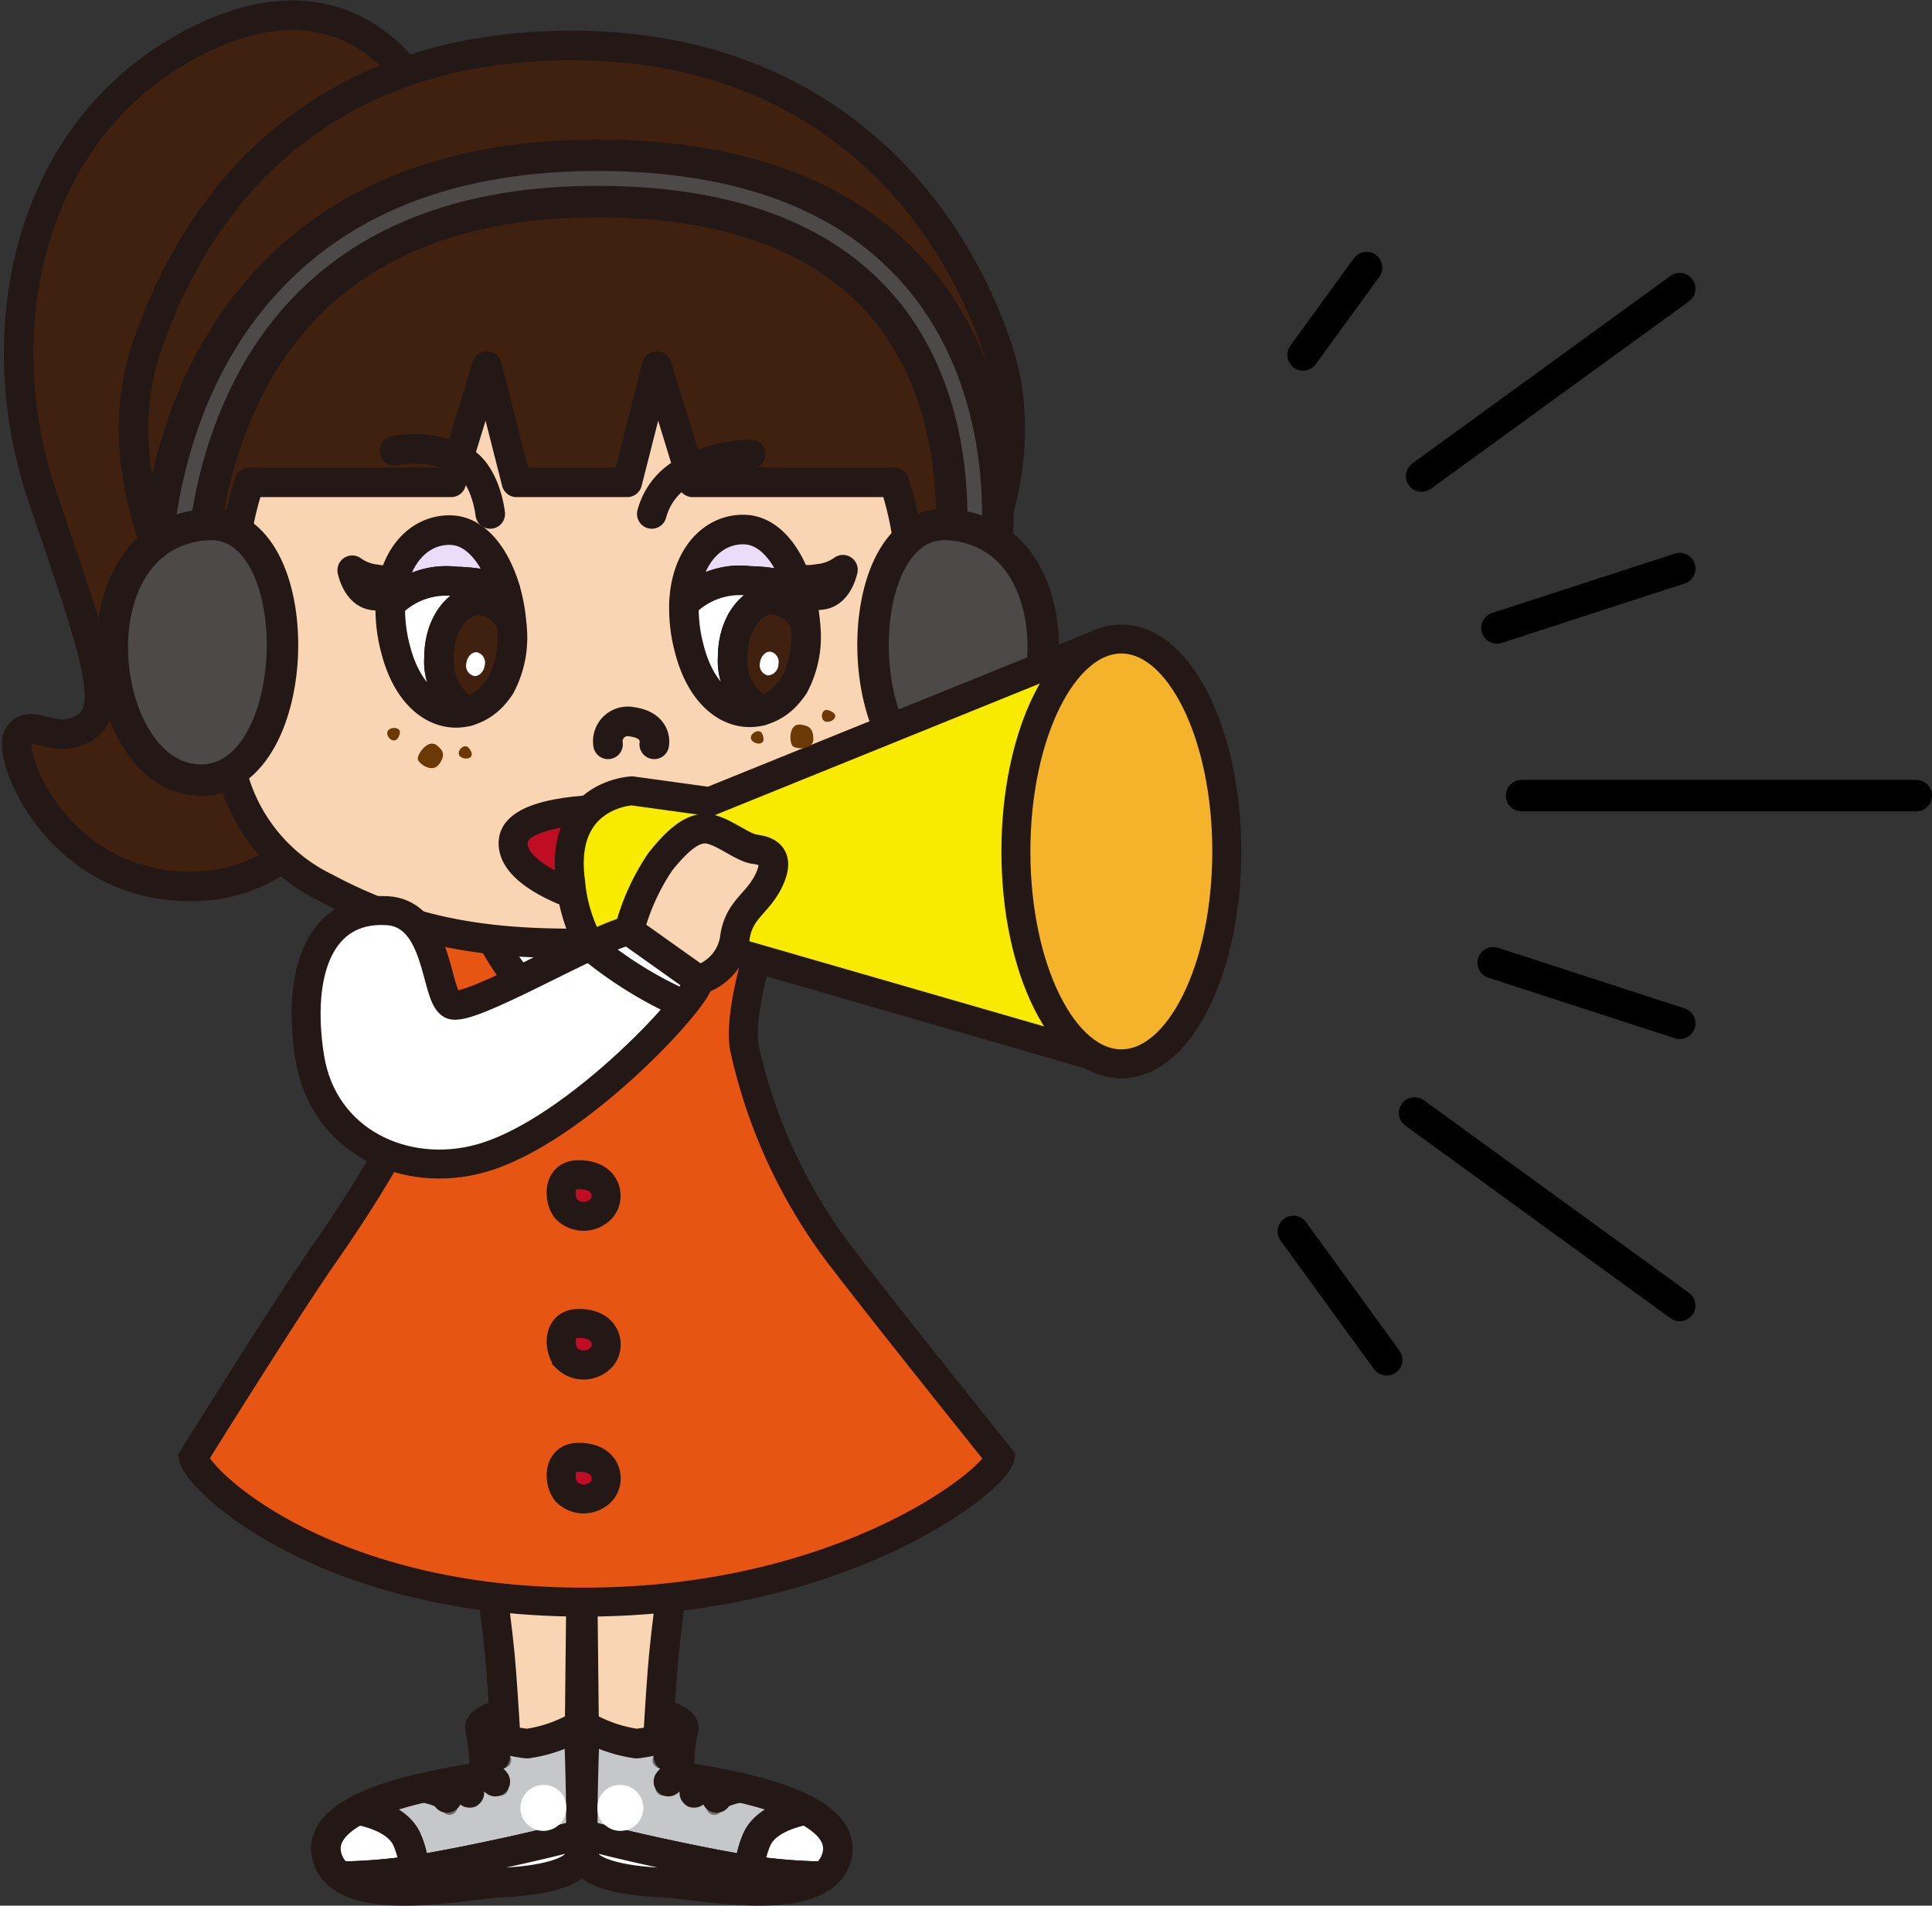 <svg xmlns="http://www.w3.org/2000/svg" width="122.765" height="121.12" viewBox="0 0 122.765 121.12">
  <rect x="0" y="0" width="122.765" height="121.12" fill="#333333" stroke="none"/>
  <g id="icon__tZ-Goal" transform="translate(-453.587 -3624.136)">
    <g id="Group_982" data-name="Group 982" transform="translate(454.647 3625.104)">
      <g id="Group_16" data-name="Group 16">
        <path id="Path_2414" data-name="Path 2414" d="M631.869,78.944a4.278,4.278,0,0,1,1.685-2.417,9.158,9.158,0,0,1,4.6-1.381" transform="translate(-591.493 -46.959)" fill="none" stroke="#231815" stroke-linecap="round" stroke-linejoin="round" stroke-width="1.879"/>
        <path id="Path_2415" data-name="Path 2415" d="M671.45,78.548s-.272-2.64-1.89-3.453a6.594,6.594,0,0,0-4.191-.559" transform="translate(-641.303 -46.563)" fill="none" stroke="#231815" stroke-linecap="round" stroke-linejoin="round" stroke-width="1.879"/>
        <path id="Path_2416" data-name="Path 2416" d="M651.3,156.174c-1.309.039-1.183,1.612-.71,2.187a1.545,1.545,0,0,0,2.189,0c.651-.633.473-2.245-1.479-2.187" transform="translate(-615.526 -90.678)" fill="#c10d23"/>
        <path id="Path_2417" data-name="Path 2417" d="M651.3,156.174c-1.309.039-1.183,1.612-.71,2.187a1.545,1.545,0,0,0,2.189,0C653.432,157.728,653.254,156.117,651.3,156.174Z" transform="translate(-615.526 -90.678)" fill="none" stroke="#231815" stroke-miterlimit="10" stroke-width="1.841"/>
        <path id="Path_2418" data-name="Path 2418" d="M653.978,134.277s-.9,8.8-7.111,8.8-8.461-9.964-8.461-9.964Z" transform="translate(-610.539 -78.237)" fill="#fff"/>
        <path id="Path_2419" data-name="Path 2419" d="M653.978,134.277s-.9,8.8-7.111,8.8-8.461-9.964-8.461-9.964Z" transform="translate(-610.539 -78.237)" fill="none" stroke="#231815" stroke-miterlimit="10" stroke-width="1.841"/>
        <path id="Path_2420" data-name="Path 2420" d="M653.959,248.808c-.466-1.172,6.4-2.02,6.325-1.129s-1.241,2.026-3.341,2.026-2.8-.442-2.983-.9" transform="translate(-624.502 -139.852)" fill="#717071"/>
        <path id="Path_2421" data-name="Path 2421" d="M653.959,248.808c-.466-1.172,6.4-2.02,6.325-1.129s-1.241,2.026-3.341,2.026S654.141,249.263,653.959,248.808Z" transform="translate(-624.502 -139.852)" fill="none" stroke="#231815" stroke-miterlimit="10" stroke-width="1.879"/>
        <path id="Path_2422" data-name="Path 2422" d="M653.673,222.638s.712,3.954,1.069,7.72c.244,2.58.563,8.824.563,8.824h4.455l.188-17.394Z" transform="translate(-624.035 -126.083)" fill="#fad5b4"/>
        <path id="Path_2423" data-name="Path 2423" d="M653.673,222.638s.712,3.954,1.069,7.72c.244,2.58.563,8.824.563,8.824h4.455l.188-17.394Z" transform="translate(-624.035 -126.083)" fill="none" stroke="#231815" stroke-miterlimit="10" stroke-width="1.879"/>
        <path id="Path_2424" data-name="Path 2424" d="M667.956,256.955c-2.585.725-7.847,1.851-10.585,2.28a5.677,5.677,0,0,0-.47-1.975c-.5-1.1-1.9-1.612-3.106-1.861,2.748-1.45,7.387-1.966,7.775-2.128.572-.238,0-2.986,0-2.986a8.271,8.271,0,0,0,2.983.9,9.049,9.049,0,0,0,3.27-1.136s.184,4.409.133,6.908" transform="translate(-632.114 -141.33)" fill="#c6c7c8"/>
        <path id="Path_2425" data-name="Path 2425" d="M667.956,256.955c-2.585.725-7.847,1.851-10.585,2.28a5.677,5.677,0,0,0-.47-1.975c-.5-1.1-1.9-1.612-3.106-1.861,2.748-1.45,7.387-1.966,7.775-2.128.572-.238,0-2.986,0-2.986a8.271,8.271,0,0,0,2.983.9,9.049,9.049,0,0,0,3.27-1.136S668.008,254.456,667.956,256.955Z" transform="translate(-632.114 -141.33)" fill="none" stroke="#231815" stroke-linecap="round" stroke-linejoin="round" stroke-width="1.879"/>
        <path id="Path_2426" data-name="Path 2426" d="M680.9,265.509a36.025,36.025,0,0,1-4.69.382,2.271,2.271,0,0,1-.889-1.4c-.225-1.193.674-2.118,2-2.815,1.205.248,2.605.763,3.106,1.861a5.674,5.674,0,0,1,.47,1.975" transform="translate(-655.638 -147.603)" fill="#fff"/>
        <path id="Path_2427" data-name="Path 2427" d="M680.9,265.509a36.025,36.025,0,0,1-4.69.382,2.271,2.271,0,0,1-.889-1.4c-.225-1.193.674-2.118,2-2.815,1.205.248,2.605.763,3.106,1.861A5.674,5.674,0,0,1,680.9,265.509Z" transform="translate(-655.638 -147.603)" fill="none" stroke="#231815" stroke-linecap="round" stroke-linejoin="round" stroke-width="1.879"/>
        <path id="Path_2428" data-name="Path 2428" d="M669.089,265.051a6.667,6.667,0,0,1-.133,1.622c-.317.773-2.166,1.317-4.792,1.431-1.185.058-3.464.448-5.67.525-1.849.058-3.637-.124-4.679-.916a36.116,36.116,0,0,0,4.69-.382c2.738-.43,8-1.555,10.585-2.281" transform="translate(-633.245 -149.426)" fill="#fff"/>
        <path id="Path_2429" data-name="Path 2429" d="M669.089,265.051a6.667,6.667,0,0,1-.133,1.622c-.317.773-2.166,1.317-4.792,1.431-1.185.058-3.464.448-5.67.525-1.849.058-3.637-.124-4.679-.916a36.116,36.116,0,0,0,4.69-.382C661.242,266.9,666.5,265.776,669.089,265.051Z" transform="translate(-633.245 -149.426)" fill="none" stroke="#231815" stroke-linecap="round" stroke-linejoin="round" stroke-width="1.879"/>
        <path id="Path_2430" data-name="Path 2430" d="M658.6,259.588a1.459,1.459,0,1,1-1.456-1.36,1.41,1.41,0,0,1,1.456,1.36" transform="translate(-623.676 -145.744)" fill="#fff"/>
        <path id="Path_2431" data-name="Path 2431" d="M663.789,254.186a.507.507,0,1,1-.506-.472.49.49,0,0,1,.506.472" transform="translate(-632.365 -143.309)" fill="#717071"/>
        <path id="Path_2432" data-name="Path 2432" d="M664.164,257.986a.507.507,0,1,1-.506-.472.49.49,0,0,1,.506.472" transform="translate(-632.924 -145.359)" fill="#717071"/>
        <path id="Path_2433" data-name="Path 2433" d="M667.778,259.6a.507.507,0,1,1-.506-.472.49.49,0,0,1,.506.472" transform="translate(-638.32 -146.23)" fill="#717071"/>
        <path id="Path_2434" data-name="Path 2434" d="M670.723,260.627a.507.507,0,1,1-.506-.472.49.49,0,0,1,.506.472" transform="translate(-642.718 -146.784)" fill="#717071"/>
        <path id="Path_2435" data-name="Path 2435" d="M671.045,258.606s1.372.236,1.5.654" transform="translate(-645.198 -145.948)" fill="#c6c7c8"/>
        <path id="Path_2436" data-name="Path 2436" d="M671.045,258.606s1.372.236,1.5.654" transform="translate(-645.198 -145.948)" fill="none" stroke="#231815" stroke-linecap="round" stroke-linejoin="round" stroke-width="1.879"/>
        <path id="Path_2437" data-name="Path 2437" d="M668.167,257.764s.917.447,1.029.715" transform="translate(-640.43 -145.494)" fill="#c6c7c8"/>
        <path id="Path_2438" data-name="Path 2438" d="M668.167,257.764s.917.447,1.029.715" transform="translate(-640.43 -145.494)" fill="none" stroke="#231815" stroke-linecap="round" stroke-linejoin="round" stroke-width="1.879"/>
        <path id="Path_2439" data-name="Path 2439" d="M664.828,257.052s.764,0,.956.328" transform="translate(-635.371 -145.11)" fill="#c6c7c8"/>
        <path id="Path_2440" data-name="Path 2440" d="M664.828,257.052s.764,0,.956.328" transform="translate(-635.371 -145.11)" fill="none" stroke="#231815" stroke-linecap="round" stroke-linejoin="round" stroke-width="1.879"/>
        <path id="Path_2441" data-name="Path 2441" d="M664.829,254.2s.076-.238.714,0" transform="translate(-635.131 -143.516)" fill="#c6c7c8"/>
        <path id="Path_2442" data-name="Path 2442" d="M664.829,254.2s.076-.238.714,0" transform="translate(-635.131 -143.516)" fill="none" stroke="#231815" stroke-linecap="round" stroke-linejoin="round" stroke-width="1.879"/>
        <path id="Path_2443" data-name="Path 2443" d="M646.858,248.808c.466-1.172-6.4-2.02-6.325-1.129s1.241,2.026,3.341,2.026,2.8-.442,2.983-.9" transform="translate(-604.49 -139.852)" fill="#717071"/>
        <path id="Path_2444" data-name="Path 2444" d="M646.858,248.808c.466-1.172-6.4-2.02-6.325-1.129s1.241,2.026,3.341,2.026S646.677,249.263,646.858,248.808Z" transform="translate(-604.49 -139.852)" fill="none" stroke="#231815" stroke-miterlimit="10" stroke-width="1.879"/>
        <path id="Path_2445" data-name="Path 2445" d="M647.22,222.638s-.713,3.954-1.069,7.72c-.244,2.58-.562,8.824-.562,8.824h-4.455l-.188-17.394Z" transform="translate(-605.033 -126.083)" fill="#fad5b4"/>
        <path id="Path_2446" data-name="Path 2446" d="M647.22,222.638s-.713,3.954-1.069,7.72c-.244,2.58-.562,8.824-.562,8.824h-4.455l-.188-17.394Z" transform="translate(-605.033 -126.083)" fill="none" stroke="#231815" stroke-miterlimit="10" stroke-width="1.879"/>
        <path id="Path_2447" data-name="Path 2447" d="M624.818,256.955c2.585.725,7.847,1.851,10.585,2.28a5.681,5.681,0,0,1,.47-1.975c.5-1.1,1.9-1.612,3.106-1.861-2.748-1.45-7.387-1.966-7.775-2.128-.573-.238,0-2.986,0-2.986a8.271,8.271,0,0,1-2.983.9,9.049,9.049,0,0,1-3.27-1.136s-.184,4.409-.133,6.908" transform="translate(-588.836 -141.33)" fill="#c6c7c8"/>
        <path id="Path_2448" data-name="Path 2448" d="M624.818,256.955c2.585.725,7.847,1.851,10.585,2.28a5.681,5.681,0,0,1,.47-1.975c.5-1.1,1.9-1.612,3.106-1.861-2.748-1.45-7.387-1.966-7.775-2.128-.573-.238,0-2.986,0-2.986a8.271,8.271,0,0,1-2.983.9,9.049,9.049,0,0,1-3.27-1.136S624.767,254.456,624.818,256.955Z" transform="translate(-588.836 -141.33)" fill="none" stroke="#231815" stroke-linecap="round" stroke-linejoin="round" stroke-width="1.879"/>
        <path id="Path_2449" data-name="Path 2449" d="M620.677,265.509a36.026,36.026,0,0,0,4.69.382,2.27,2.27,0,0,0,.889-1.4c.225-1.193-.674-2.118-2-2.815-1.205.248-2.605.763-3.106,1.861a5.672,5.672,0,0,0-.47,1.975" transform="translate(-574.11 -147.603)" fill="#fff"/>
        <path id="Path_2450" data-name="Path 2450" d="M620.677,265.509a36.026,36.026,0,0,0,4.69.382,2.27,2.27,0,0,0,.889-1.4c.225-1.193-.674-2.118-2-2.815-1.205.248-2.605.763-3.106,1.861A5.672,5.672,0,0,0,620.677,265.509Z" transform="translate(-574.11 -147.603)" fill="none" stroke="#231815" stroke-linecap="round" stroke-linejoin="round" stroke-width="1.879"/>
        <path id="Path_2451" data-name="Path 2451" d="M622.55,265.051a6.672,6.672,0,0,0,.133,1.622c.317.773,2.166,1.317,4.792,1.431,1.185.058,3.464.448,5.67.525,1.849.058,3.637-.124,4.679-.916a36.115,36.115,0,0,1-4.69-.382c-2.738-.43-8-1.555-10.585-2.281" transform="translate(-586.568 -149.426)" fill="#fff"/>
        <path id="Path_2452" data-name="Path 2452" d="M622.55,265.051a6.672,6.672,0,0,0,.133,1.622c.317.773,2.166,1.317,4.792,1.431,1.185.058,3.464.448,5.67.525,1.849.058,3.637-.124,4.679-.916a36.115,36.115,0,0,1-4.69-.382C630.4,266.9,625.135,265.776,622.55,265.051Z" transform="translate(-586.568 -149.426)" fill="none" stroke="#231815" stroke-linecap="round" stroke-linejoin="round" stroke-width="1.879"/>
        <path id="Path_2453" data-name="Path 2453" d="M645.755,259.588a1.459,1.459,0,1,0,1.456-1.36,1.41,1.41,0,0,0-1.456,1.36" transform="translate(-608.85 -145.744)" fill="#fff"/>
        <path id="Path_2454" data-name="Path 2454" d="M642.517,254.186a.507.507,0,1,0,.506-.472.49.49,0,0,0-.506.472" transform="translate(-602.116 -143.309)" fill="#717071"/>
        <path id="Path_2455" data-name="Path 2455" d="M642.141,257.986a.507.507,0,1,0,.506-.472.49.49,0,0,0-.506.472" transform="translate(-601.555 -145.359)" fill="#717071"/>
        <path id="Path_2456" data-name="Path 2456" d="M638.527,259.6a.507.507,0,1,0,.506-.472.49.49,0,0,0-.506.472" transform="translate(-596.158 -146.23)" fill="#717071"/>
        <path id="Path_2457" data-name="Path 2457" d="M635.582,260.627a.507.507,0,1,0,.506-.472.49.49,0,0,0-.506.472" transform="translate(-591.762 -146.784)" fill="#717071"/>
        <path id="Path_2458" data-name="Path 2458" d="M634.758,258.606s-1.372.236-1.5.654" transform="translate(-588.78 -145.948)" fill="#c6c7c8"/>
        <path id="Path_2459" data-name="Path 2459" d="M634.758,258.606s-1.372.236-1.5.654" transform="translate(-588.78 -145.948)" fill="none" stroke="#231815" stroke-linecap="round" stroke-linejoin="round" stroke-width="1.879"/>
        <path id="Path_2460" data-name="Path 2460" d="M638.12,257.764s-.917.447-1.03.715" transform="translate(-594.032 -145.494)" fill="#c6c7c8"/>
        <path id="Path_2461" data-name="Path 2461" d="M638.12,257.764s-.917.447-1.03.715" transform="translate(-594.032 -145.494)" fill="none" stroke="#231815" stroke-linecap="round" stroke-linejoin="round" stroke-width="1.879"/>
        <path id="Path_2462" data-name="Path 2462" d="M641.534,257.052s-.764,0-.956.328" transform="translate(-599.166 -145.11)" fill="#c6c7c8"/>
        <path id="Path_2463" data-name="Path 2463" d="M641.534,257.052s-.764,0-.956.328" transform="translate(-599.166 -145.11)" fill="none" stroke="#231815" stroke-linecap="round" stroke-linejoin="round" stroke-width="1.879"/>
        <path id="Path_2464" data-name="Path 2464" d="M641.782,254.2s-.076-.238-.714,0" transform="translate(-599.655 -143.516)" fill="#c6c7c8"/>
        <path id="Path_2465" data-name="Path 2465" d="M641.782,254.2s-.076-.238-.714,0" transform="translate(-599.655 -143.516)" fill="none" stroke="#231815" stroke-linecap="round" stroke-linejoin="round" stroke-width="1.879"/>
        <path id="Path_2466" data-name="Path 2466" d="M624.579,143.4c-4.571,0-6.885-7.227-6.885-7.227a6.628,6.628,0,0,0-3.1,1.229l-1.4,1.079s2,4.2,1.771,7.028-3.964,8.936-6.77,12.952c-2.569,3.677-8.421,13.086-8.421,13.086.282,1.437,8.291,9.2,24.8,9.2h0c16.513,0,26.174-7.764,26.456-9.2,0,0-7.651-9.54-10.339-13.086a33.787,33.787,0,0,1-5.9-12.952c-.415-2.23,1.167-7.028,1.167-7.028l-1.4-1.079a6.628,6.628,0,0,0-3.1-1.229s-2.314,7.227-6.885,7.227" transform="translate(-588.55 -79.885)" fill="#e75513"/>
        <path id="Path_2467" data-name="Path 2467" d="M624.579,143.4c-4.571,0-6.885-7.227-6.885-7.227a6.628,6.628,0,0,0-3.1,1.229l-1.4,1.079s2,4.2,1.771,7.028-3.964,8.936-6.77,12.952c-2.569,3.677-8.421,13.086-8.421,13.086.282,1.437,8.291,9.2,24.8,9.2h0c16.513,0,26.174-7.764,26.456-9.2,0,0-7.651-9.54-10.339-13.086a33.787,33.787,0,0,1-5.9-12.952c-.415-2.23,1.167-7.028,1.167-7.028l-1.4-1.079a6.628,6.628,0,0,0-3.1-1.229s-2.314,7.227-6.885,7.227" transform="translate(-588.55 -79.885)" fill="none" stroke="#231815" stroke-miterlimit="10" stroke-width="1.841"/>
        <path id="Path_2468" data-name="Path 2468" d="M700.059,19.046s-4.291-8.934-14.825-3.195-12.691,18.62-9.276,28.639,4.673,13.55,2.7,14.726-3.354-.709-4.194.472,2.388,9.53,10.773,9.61,10.58-8.627,10.58-8.627Z" transform="translate(-674.332 -13.928)" fill="#40210f"/>
        <path id="Path_2469" data-name="Path 2469" d="M700.059,19.046s-4.291-8.934-14.825-3.195-12.691,18.62-9.276,28.639,4.673,13.55,2.7,14.726-3.354-.709-4.194.472,2.388,9.53,10.773,9.61,10.58-8.627,10.58-8.627Z" transform="translate(-674.332 -13.928)" fill="none" stroke="#231815" stroke-linecap="round" stroke-linejoin="round" stroke-width="1.879"/>
        <path id="Path_2470" data-name="Path 2470" d="M627.944,91.778c5.8,0,10.5-.784,15.651-3.543a11.131,11.131,0,0,0,6.258-9.434,4.484,4.484,0,0,0,4.343-4.048c.383-3.941-3.832-1.388-3.832-1.388a17.167,17.167,0,0,0,0-9.342c-2.183-5.367-6.514-15.147-22.42-15.147s-20.414,8.313-22.42,15.147a17.164,17.164,0,0,0,0,9.342s-4.215-2.553-3.832,1.388a4.484,4.484,0,0,0,4.343,4.048,11.131,11.131,0,0,0,6.258,9.434c5.154,2.759,9.846,3.543,15.651,3.543" transform="translate(-592.668 -32.784)" fill="#fad5b4"/>
        <path id="Path_2471" data-name="Path 2471" d="M627.944,91.778c5.8,0,10.5-.784,15.651-3.543a11.131,11.131,0,0,0,6.258-9.434,4.484,4.484,0,0,0,4.343-4.048c.383-3.941-3.832-1.388-3.832-1.388a17.167,17.167,0,0,0,0-9.342c-2.183-5.367-6.514-15.147-22.42-15.147s-20.414,8.313-22.42,15.147a17.164,17.164,0,0,0,0,9.342s-4.215-2.553-3.832,1.388a4.484,4.484,0,0,0,4.343,4.048,11.131,11.131,0,0,0,6.258,9.434C617.448,90.994,622.139,91.778,627.944,91.778Z" transform="translate(-592.668 -32.784)" fill="none" stroke="#231815" stroke-miterlimit="10" stroke-width="1.879"/>
        <path id="Path_2472" data-name="Path 2472" d="M644.316,112.872a1.27,1.27,0,0,1,1.532-1.431c1.661.239,1.405,1.431,1.405,1.431" transform="translate(-606.74 -66.53)" fill="none" stroke="#231815" stroke-linecap="round" stroke-linejoin="round" stroke-width="1.879"/>
        <path id="Path_2473" data-name="Path 2473" d="M604.787,58.627V52.033a20.335,20.335,0,0,1,1.053-6.164h12.812l2.268-7.395,1.88,7.395h7.039l1.88-7.395,2.268,7.395H646.8a20.523,20.523,0,0,1,1.042,6.164v6.593s9.073-10.849,5.5-21.345c-3.423-10.047-12.015-19.177-27.024-19.177-15.633,0-23.592,9.13-27.014,19.177-3.576,10.5,5.487,21.345,5.487,21.345" transform="translate(-591.041 -16.182)" fill="#40210f"/>
        <path id="Path_2474" data-name="Path 2474" d="M604.787,58.627V52.033a20.335,20.335,0,0,1,1.053-6.164h12.812l2.268-7.395,1.88,7.395h7.039l1.88-7.395,2.268,7.395H646.8a20.523,20.523,0,0,1,1.042,6.164v6.593s9.073-10.849,5.5-21.345c-3.423-10.047-12.015-19.177-27.024-19.177-15.633,0-23.592,9.13-27.014,19.177C595.724,47.778,604.787,58.627,604.787,58.627Z" transform="translate(-591.041 -16.182)" fill="none" stroke="#231815" stroke-linecap="round" stroke-linejoin="round" stroke-width="1.879"/>
        <path id="Path_2475" data-name="Path 2475" d="M631.908,78.32a4.278,4.278,0,0,1,1.685-2.417,9.158,9.158,0,0,1,4.6-1.381" transform="translate(-591.551 -46.622)" fill="none" stroke="#231815" stroke-linecap="round" stroke-linejoin="round" stroke-width="1.879"/>
        <path id="Path_2476" data-name="Path 2476" d="M671.557,77.924s-.272-2.64-1.89-3.453a6.594,6.594,0,0,0-4.191-.559" transform="translate(-641.465 -46.227)" fill="none" stroke="#231815" stroke-linecap="round" stroke-linejoin="round" stroke-width="1.879"/>
        <path id="Path_2477" data-name="Path 2477" d="M651.6,155.55c-1.309.039-1.183,1.612-.71,2.187a1.545,1.545,0,0,0,2.189,0c.651-.633.473-2.245-1.479-2.187" transform="translate(-615.964 -90.342)" fill="#c10d23"/>
        <path id="Path_2478" data-name="Path 2478" d="M651.6,155.55c-1.309.039-1.183,1.612-.71,2.187a1.545,1.545,0,0,0,2.189,0C653.726,157.1,653.548,155.493,651.6,155.55Z" transform="translate(-615.964 -90.342)" fill="none" stroke="#231815" stroke-miterlimit="10" stroke-width="1.841"/>
        <path id="Path_2479" data-name="Path 2479" d="M651.6,173.989c-1.309.039-1.183,1.612-.71,2.187a1.545,1.545,0,0,0,2.189,0c.651-.633.473-2.245-1.479-2.187" transform="translate(-615.964 -100.291)" fill="#c10d23"/>
        <path id="Path_2480" data-name="Path 2480" d="M651.6,173.989c-1.309.039-1.183,1.612-.71,2.187a1.545,1.545,0,0,0,2.189,0C653.726,175.543,653.548,173.932,651.6,173.989Z" transform="translate(-615.964 -100.291)" fill="none" stroke="#231815" stroke-miterlimit="10" stroke-width="1.841"/>
        <path id="Path_2481" data-name="Path 2481" d="M651.578,194.522c-1.309.039-1.183,1.612-.71,2.187a1.545,1.545,0,0,0,2.189,0c.651-.633.473-2.245-1.479-2.187" transform="translate(-615.937 -111.37)" fill="#c10d23"/>
        <path id="Path_2482" data-name="Path 2482" d="M651.578,194.522c-1.309.039-1.183,1.612-.71,2.187a1.545,1.545,0,0,0,2.189,0C653.708,196.076,653.53,194.465,651.578,194.522Z" transform="translate(-615.937 -111.37)" fill="none" stroke="#231815" stroke-miterlimit="10" stroke-width="1.841"/>
        <path id="Path_2483" data-name="Path 2483" d="M651.578,213c-1.309.039-1.183,1.612-.71,2.187a1.545,1.545,0,0,0,2.189,0c.651-.633.473-2.245-1.479-2.187" transform="translate(-615.937 -121.338)" fill="#c10d23"/>
        <path id="Path_2484" data-name="Path 2484" d="M651.578,213c-1.309.039-1.183,1.612-.71,2.187a1.545,1.545,0,0,0,2.189,0C653.708,214.551,653.53,212.94,651.578,213Z" transform="translate(-615.937 -121.338)" fill="none" stroke="#231815" stroke-miterlimit="10" stroke-width="1.841"/>
        <path id="Path_2485" data-name="Path 2485" d="M620.026,91.042a3.975,3.975,0,0,0,1.473,0,3.148,3.148,0,0,0,1.528-.575s-.279,1.462-1.343,1.6-1.3-.11-1.3-.11Z" transform="translate(-570.525 -55.225)" fill="#231815"/>
        <path id="Path_2486" data-name="Path 2486" d="M620.026,91.042a3.975,3.975,0,0,0,1.473,0,3.148,3.148,0,0,0,1.528-.575s-.279,1.462-1.343,1.6-1.3-.11-1.3-.11Z" transform="translate(-570.525 -55.225)" fill="none" stroke="#231815" stroke-linecap="round" stroke-linejoin="round" stroke-width="1.879"/>
        <path id="Path_2487" data-name="Path 2487" d="M625.683,89.651a4.954,4.954,0,0,1,4.166-1.46,11.013,11.013,0,0,1,3.146.516c-.6-2.026-1.8-3.706-3.422-3.78-2.051-.087-3.786,1.717-3.89,4.724" transform="translate(-583.282 -52.235)" fill="#ebdcfa"/>
        <path id="Path_2488" data-name="Path 2488" d="M625.683,89.651a4.954,4.954,0,0,1,4.166-1.46,11.013,11.013,0,0,1,3.146.516c-.6-2.026-1.8-3.706-3.422-3.78C627.522,84.84,625.786,86.645,625.683,89.651Z" transform="translate(-583.282 -52.235)" fill="none" stroke="#231815" stroke-linecap="round" stroke-linejoin="round" stroke-width="1.879"/>
        <path id="Path_2489" data-name="Path 2489" d="M629.045,92.011a11.015,11.015,0,0,1,3.146.516,10.667,10.667,0,0,1,.4,2.221,2.436,2.436,0,0,0-2.078-1.547c-1.4,0-2.536,1.618-2.536,3.615a3.7,3.7,0,0,0,1.787,3.455c-1.747.449-3.736-.765-4.554-3.974a9.916,9.916,0,0,1-.33-2.827,4.954,4.954,0,0,1,4.166-1.46" transform="translate(-582.478 -56.055)" fill="#fff"/>
        <path id="Path_2490" data-name="Path 2490" d="M629.045,92.011a11.015,11.015,0,0,1,3.146.516,10.667,10.667,0,0,1,.4,2.221,2.436,2.436,0,0,0-2.078-1.547c-1.4,0-2.536,1.618-2.536,3.615a3.7,3.7,0,0,0,1.787,3.455c-1.747.449-3.736-.765-4.554-3.974a9.916,9.916,0,0,1-.33-2.827A4.954,4.954,0,0,1,629.045,92.011Z" transform="translate(-582.478 -56.055)" fill="none" stroke="#231815" stroke-linecap="round" stroke-linejoin="round" stroke-width="1.879"/>
        <path id="Path_2491" data-name="Path 2491" d="M624.815,98.221c0-2,1.135-3.615,2.536-3.615a2.437,2.437,0,0,1,2.078,1.547,6.574,6.574,0,0,1-.72,3.916,4.457,4.457,0,0,1-.3.4,3.443,3.443,0,0,1-1.806,1.206,3.7,3.7,0,0,1-1.787-3.455" transform="translate(-579.317 -57.459)" fill="#40210f"/>
        <path id="Path_2492" data-name="Path 2492" d="M624.815,98.221c0-2,1.135-3.615,2.536-3.615a2.437,2.437,0,0,1,2.078,1.547,6.574,6.574,0,0,1-.72,3.916,4.457,4.457,0,0,1-.3.4,3.443,3.443,0,0,1-1.806,1.206A3.7,3.7,0,0,1,624.815,98.221Z" transform="translate(-579.317 -57.459)" fill="none" stroke="#231815" stroke-linecap="round" stroke-linejoin="round" stroke-width="1.879"/>
        <path id="Path_2493" data-name="Path 2493" d="M629.5,102.588a.714.714,0,0,1-.671.706.667.667,0,0,1-.5-.805c.047-.417.348-.733.67-.706a.668.668,0,0,1,.5.805" transform="translate(-581.097 -61.331)" fill="#fff"/>
        <path id="Path_2494" data-name="Path 2494" d="M680.184,91.119a3.972,3.972,0,0,1-1.472,0,3.148,3.148,0,0,1-1.528-.575s.279,1.462,1.343,1.6,1.3-.11,1.3-.11Z" transform="translate(-655.863 -55.267)" fill="#231815"/>
        <path id="Path_2495" data-name="Path 2495" d="M680.184,91.119a3.972,3.972,0,0,1-1.472,0,3.148,3.148,0,0,1-1.528-.575s.279,1.462,1.343,1.6,1.3-.11,1.3-.11Z" transform="translate(-655.863 -55.267)" fill="none" stroke="#231815" stroke-linecap="round" stroke-linejoin="round" stroke-width="1.879"/>
        <path id="Path_2496" data-name="Path 2496" d="M663.529,89.729a4.954,4.954,0,0,1,4.166-1.46,11.017,11.017,0,0,1,3.146.516c-.6-2.026-1.8-3.706-3.422-3.78-2.051-.087-3.786,1.717-3.89,4.724" transform="translate(-639.787 -52.277)" fill="#ebdcfa"/>
        <path id="Path_2497" data-name="Path 2497" d="M663.529,89.729a4.954,4.954,0,0,1,4.166-1.46,11.017,11.017,0,0,1,3.146.516c-.6-2.026-1.8-3.706-3.422-3.78C665.368,84.917,663.632,86.722,663.529,89.729Z" transform="translate(-639.787 -52.277)" fill="none" stroke="#231815" stroke-linecap="round" stroke-linejoin="round" stroke-width="1.879"/>
        <path id="Path_2498" data-name="Path 2498" d="M666.891,92.088a11.015,11.015,0,0,1,3.145.516,10.655,10.655,0,0,1,.4,2.221,2.436,2.436,0,0,0-2.078-1.547c-1.4,0-2.536,1.618-2.536,3.615a3.7,3.7,0,0,0,1.787,3.455c-1.747.449-3.736-.765-4.554-3.974a9.923,9.923,0,0,1-.33-2.827,4.954,4.954,0,0,1,4.166-1.46" transform="translate(-638.983 -56.096)" fill="#fff"/>
        <path id="Path_2499" data-name="Path 2499" d="M666.891,92.088a11.015,11.015,0,0,1,3.145.516,10.655,10.655,0,0,1,.4,2.221,2.436,2.436,0,0,0-2.078-1.547c-1.4,0-2.536,1.618-2.536,3.615a3.7,3.7,0,0,0,1.787,3.455c-1.747.449-3.736-.765-4.554-3.974a9.923,9.923,0,0,1-.33-2.827A4.954,4.954,0,0,1,666.891,92.088Z" transform="translate(-638.983 -56.096)" fill="none" stroke="#231815" stroke-linecap="round" stroke-linejoin="round" stroke-width="1.879"/>
        <path id="Path_2500" data-name="Path 2500" d="M662.661,98.3c0-2,1.135-3.615,2.536-3.615a2.437,2.437,0,0,1,2.078,1.547,6.573,6.573,0,0,1-.72,3.916,4.433,4.433,0,0,1-.3.4,3.443,3.443,0,0,1-1.806,1.206,3.7,3.7,0,0,1-1.787-3.455" transform="translate(-635.822 -57.5)" fill="#40210f"/>
        <path id="Path_2501" data-name="Path 2501" d="M662.661,98.3c0-2,1.135-3.615,2.536-3.615a2.437,2.437,0,0,1,2.078,1.547,6.573,6.573,0,0,1-.72,3.916,4.433,4.433,0,0,1-.3.4,3.443,3.443,0,0,1-1.806,1.206A3.7,3.7,0,0,1,662.661,98.3Z" transform="translate(-635.822 -57.5)" fill="none" stroke="#231815" stroke-linecap="round" stroke-linejoin="round" stroke-width="1.879"/>
        <path id="Path_2502" data-name="Path 2502" d="M667.346,102.665c-.047.417-.347.733-.671.706a.668.668,0,0,1-.5-.805c.048-.417.348-.733.671-.706a.668.668,0,0,1,.5.805" transform="translate(-637.602 -61.372)" fill="#fff"/>
        <path id="Path_2503" data-name="Path 2503" d="M600.077,60.813l2.918-.111c0-.1-.284-10.568,6.546-17.71,4.316-4.514,10.573-6.8,18.6-6.8,8.279,0,14.394,2.253,18.174,6.7,5.55,6.523,4.231,15.753,4.217,15.845l2.886.452c.066-.43,1.552-10.623-4.868-18.194-4.358-5.14-11.225-7.747-20.408-7.747-8.858,0-15.83,2.6-20.718,7.725-7.69,8.064-7.36,19.369-7.342,19.846" transform="translate(-591.267 -24.348)" fill="#4c4948"/>
        <path id="Path_2504" data-name="Path 2504" d="M600.077,60.813l2.918-.111c0-.1-.284-10.568,6.546-17.71,4.316-4.514,10.573-6.8,18.6-6.8,8.279,0,14.394,2.253,18.174,6.7,5.55,6.523,4.231,15.753,4.217,15.845l2.886.452c.066-.43,1.552-10.623-4.868-18.194-4.358-5.14-11.225-7.747-20.408-7.747-8.858,0-15.83,2.6-20.718,7.725C599.729,49.03,600.059,60.335,600.077,60.813Z" transform="translate(-591.267 -24.348)" fill="none" stroke="#231815" stroke-miterlimit="10" stroke-width="2"/>
        <path id="Path_2505" data-name="Path 2505" d="M698.243,84.227c6.626-.475,6.346,16.193-.325,16.245s-8.506-15.613.325-16.245" transform="translate(-686.179 -51.854)" fill="#4c4948"/>
        <path id="Path_2506" data-name="Path 2506" d="M698.243,84.227c6.626-.475,6.346,16.193-.325,16.245S689.412,84.86,698.243,84.227Z" transform="translate(-686.179 -51.854)" fill="none" stroke="#231815" stroke-miterlimit="10" stroke-width="2"/>
        <path id="Path_2507" data-name="Path 2507" d="M620.405,107.624s1.378,7.713-5.039,10.822-10.146,2.239-10.146,2.239" transform="translate(-560.728 -64.483)" fill="none" stroke="#231815" stroke-miterlimit="10" stroke-width="3"/>
        <path id="Path_2508" data-name="Path 2508" d="M630.442,133.122c0,1.186,1.758,2.147,3.927,2.147s3.927-.961,3.927-2.147-1.758-2.147-3.927-2.147-3.927.961-3.927,2.147" transform="translate(-590.93 -77.083)" fill="#231815"/>
        <path id="Path_2509" data-name="Path 2509" d="M599.033,84.227c-6.626-.475-6.346,16.193.325,16.245s8.506-15.613-.325-16.245" transform="translate(-539.792 -51.854)" fill="#4c4948"/>
        <path id="Path_2510" data-name="Path 2510" d="M599.033,84.227c-6.626-.475-6.346,16.193.325,16.245S607.865,84.86,599.033,84.227Z" transform="translate(-539.792 -51.854)" fill="none" stroke="#231815" stroke-miterlimit="10" stroke-width="2"/>
        <path id="Path_2511" data-name="Path 2511" d="M655.972,123.5s-6.039-.114-6.365,1.959,3.757,3.438,3.757,3.438Z" transform="translate(-618.046 -73.047)" fill="#c10d23"/>
        <path id="Path_2512" data-name="Path 2512" d="M655.972,123.5s-6.039-.114-6.365,1.959,3.757,3.438,3.757,3.438Z" transform="translate(-618.046 -73.047)" fill="none" stroke="#231815" stroke-miterlimit="10" stroke-width="1.841"/>
        <path id="Path_2513" data-name="Path 2513" d="M593.07,110.672l-4.946-.681s-4.679.2-3.893,5.823a9.977,9.977,0,0,0,1.3,4.122l4.929-.91,28.758,8.313L617.935,100.6Z" transform="translate(-549.029 -60.693)" fill="#f8eb00"/>
        <path id="Path_2514" data-name="Path 2514" d="M593.07,110.672l-4.946-.681s-4.679.2-3.893,5.823a9.977,9.977,0,0,0,1.3,4.122l4.929-.91,28.758,8.313L617.935,100.6Z" transform="translate(-549.029 -60.693)" fill="none" stroke="#231815" stroke-linecap="round" stroke-linejoin="round" stroke-width="1.841"/>
        <path id="Path_2515" data-name="Path 2515" d="M570.555,113.541c0,7.454,3,13.5,6.7,13.5s6.7-6.043,6.7-13.5-3-13.5-6.7-13.5-6.7,6.043-6.7,13.5" transform="translate(-507.062 -60.393)" fill="#f5b32c"/>
        <path id="Path_2516" data-name="Path 2516" d="M570.555,113.541c0,7.454,3,13.5,6.7,13.5s6.7-6.043,6.7-13.5-3-13.5-6.7-13.5S570.555,106.086,570.555,113.541Z" transform="translate(-507.062 -60.393)" fill="none" stroke="#231815" stroke-linecap="round" stroke-linejoin="round" stroke-width="1.841"/>
        <path id="Path_2517" data-name="Path 2517" d="M643.765,137.524c-4.263-.249-5.757,3.91-4.92,9.287s6.07,7.8,10.887,6.452c6.154-1.716,14.236-10.655,13.818-11.34s-2.3-3.519-4.4-3.128-10.259,5.279-11.306,4.692-.733-5.767-4.082-5.963" transform="translate(-620.232 -80.61)" fill="#fff"/>
        <path id="Path_2518" data-name="Path 2518" d="M643.765,137.524c-4.263-.249-5.757,3.91-4.92,9.287s6.07,7.8,10.887,6.452c6.154-1.716,14.236-10.655,13.818-11.34s-2.3-3.519-4.4-3.128-10.259,5.279-11.306,4.692S647.115,137.719,643.765,137.524Z" transform="translate(-620.232 -80.61)" fill="none" stroke="#231815" stroke-miterlimit="10" stroke-width="1.841"/>
        <path id="Path_2519" data-name="Path 2519" d="M628.986,132.7a14.225,14.225,0,0,1,1.989-4.4c1.256-1.564,2.2-2.249,3.141-2.053s2.093,1.173,2.826,1.271,1.675.359.942,1.939-1.989,1.874-2.2,3.829a3.25,3.25,0,0,1-2.3,2.542Z" transform="translate(-590.066 -74.513)" fill="#fad5b4"/>
        <path id="Path_2520" data-name="Path 2520" d="M628.986,132.7a14.225,14.225,0,0,1,1.989-4.4c1.256-1.564,2.2-2.249,3.141-2.053s2.093,1.173,2.826,1.271,1.675.359.942,1.939-1.989,1.874-2.2,3.829a3.25,3.25,0,0,1-2.3,2.542Z" transform="translate(-590.066 -74.513)" fill="none" stroke="#231815" stroke-miterlimit="10" stroke-width="1.879"/>
        <path id="Path_2521" data-name="Path 2521" d="M646.628,146.138a25.786,25.786,0,0,1-5.682-3.543" transform="translate(-604.44 -83.352)" fill="#f8eb00"/>
        <path id="Path_2522" data-name="Path 2522" d="M646.628,146.138a25.786,25.786,0,0,1-5.682-3.543" transform="translate(-604.44 -83.352)" fill="none" stroke="#231815" stroke-linecap="round" stroke-linejoin="round" stroke-width="1.841"/>
        <path id="Path_2523" data-name="Path 2523" d="M624.475,111.852c-.777-.1-.721,1.2-.474,1.38s1.305.25,1.293-.484-.362-.838-.819-.9" transform="translate(-574.671 -66.761)" fill="#6a3906"/>
        <path id="Path_2524" data-name="Path 2524" d="M621.419,109.844c-.461-.141-.561.655-.139.733s.995-.471.139-.733" transform="translate(-569.848 -65.672)" fill="#6a3906"/>
        <path id="Path_2525" data-name="Path 2525" d="M630.972,112.925c-.19-.416-.9.039-.681.386s1.035.388.681-.386" transform="translate(-583.599 -67.254)" fill="#6a3906"/>
        <path id="Path_2526" data-name="Path 2526" d="M672.79,114.594c-.587-.486-1.312.618-1.217.9s.935.887,1.363.271.2-.884-.146-1.17" transform="translate(-646.078 -68.178)" fill="#6a3906"/>
        <path id="Path_2527" data-name="Path 2527" d="M668.5,114.949c-.3-.357-.856.252-.552.537s1.107.126.552-.537" transform="translate(-639.772 -68.377)" fill="#6a3906"/>
        <path id="Path_2528" data-name="Path 2528" d="M677.916,112.649c.09-.445-.768-.434-.8-.033s.629.86.8.033" transform="translate(-653.569 -67.014)" fill="#6a3906"/>
      </g>
    </g>
    <g id="Group_14" data-name="Group 14" transform="translate(535.771 3641.141)">
      <line id="Line_8" data-name="Line 8" x1="25.079" transform="translate(14.502 33.566)" fill="none" stroke="#000" stroke-linecap="round" stroke-linejoin="round" stroke-width="2"/>
      <line id="Line_9" data-name="Line 9" x1="11.616" y2="3.774" transform="translate(12.935 19.133)" fill="none" stroke="#000" stroke-linecap="round" stroke-linejoin="round" stroke-width="2"/>
      <line id="Line_10" data-name="Line 10" x1="16.4" y2="11.915" transform="translate(8.151 1.34)" fill="none" stroke="#000" stroke-linecap="round" stroke-linejoin="round" stroke-width="2"/>
      <line id="Line_11" data-name="Line 11" x1="4.035" y2="5.553" transform="translate(0.618 0)" fill="none" stroke="#000" stroke-linecap="round" stroke-linejoin="round" stroke-width="2"/>
      <line id="Line_12" data-name="Line 12" x1="5.931" y1="8.163" transform="translate(0 61.264)" fill="none" stroke="#000" stroke-linecap="round" stroke-linejoin="round" stroke-width="2"/>
      <line id="Line_13" data-name="Line 13" x1="16.849" y1="12.242" transform="translate(7.702 53.731)" fill="none" stroke="#000" stroke-linecap="round" stroke-linejoin="round" stroke-width="2"/>
      <line id="Line_14" data-name="Line 14" x1="11.852" y1="3.851" transform="translate(12.699 44.187)" fill="none" stroke="#000" stroke-linecap="round" stroke-linejoin="round" stroke-width="2"/>
    </g>
  </g>
</svg>
